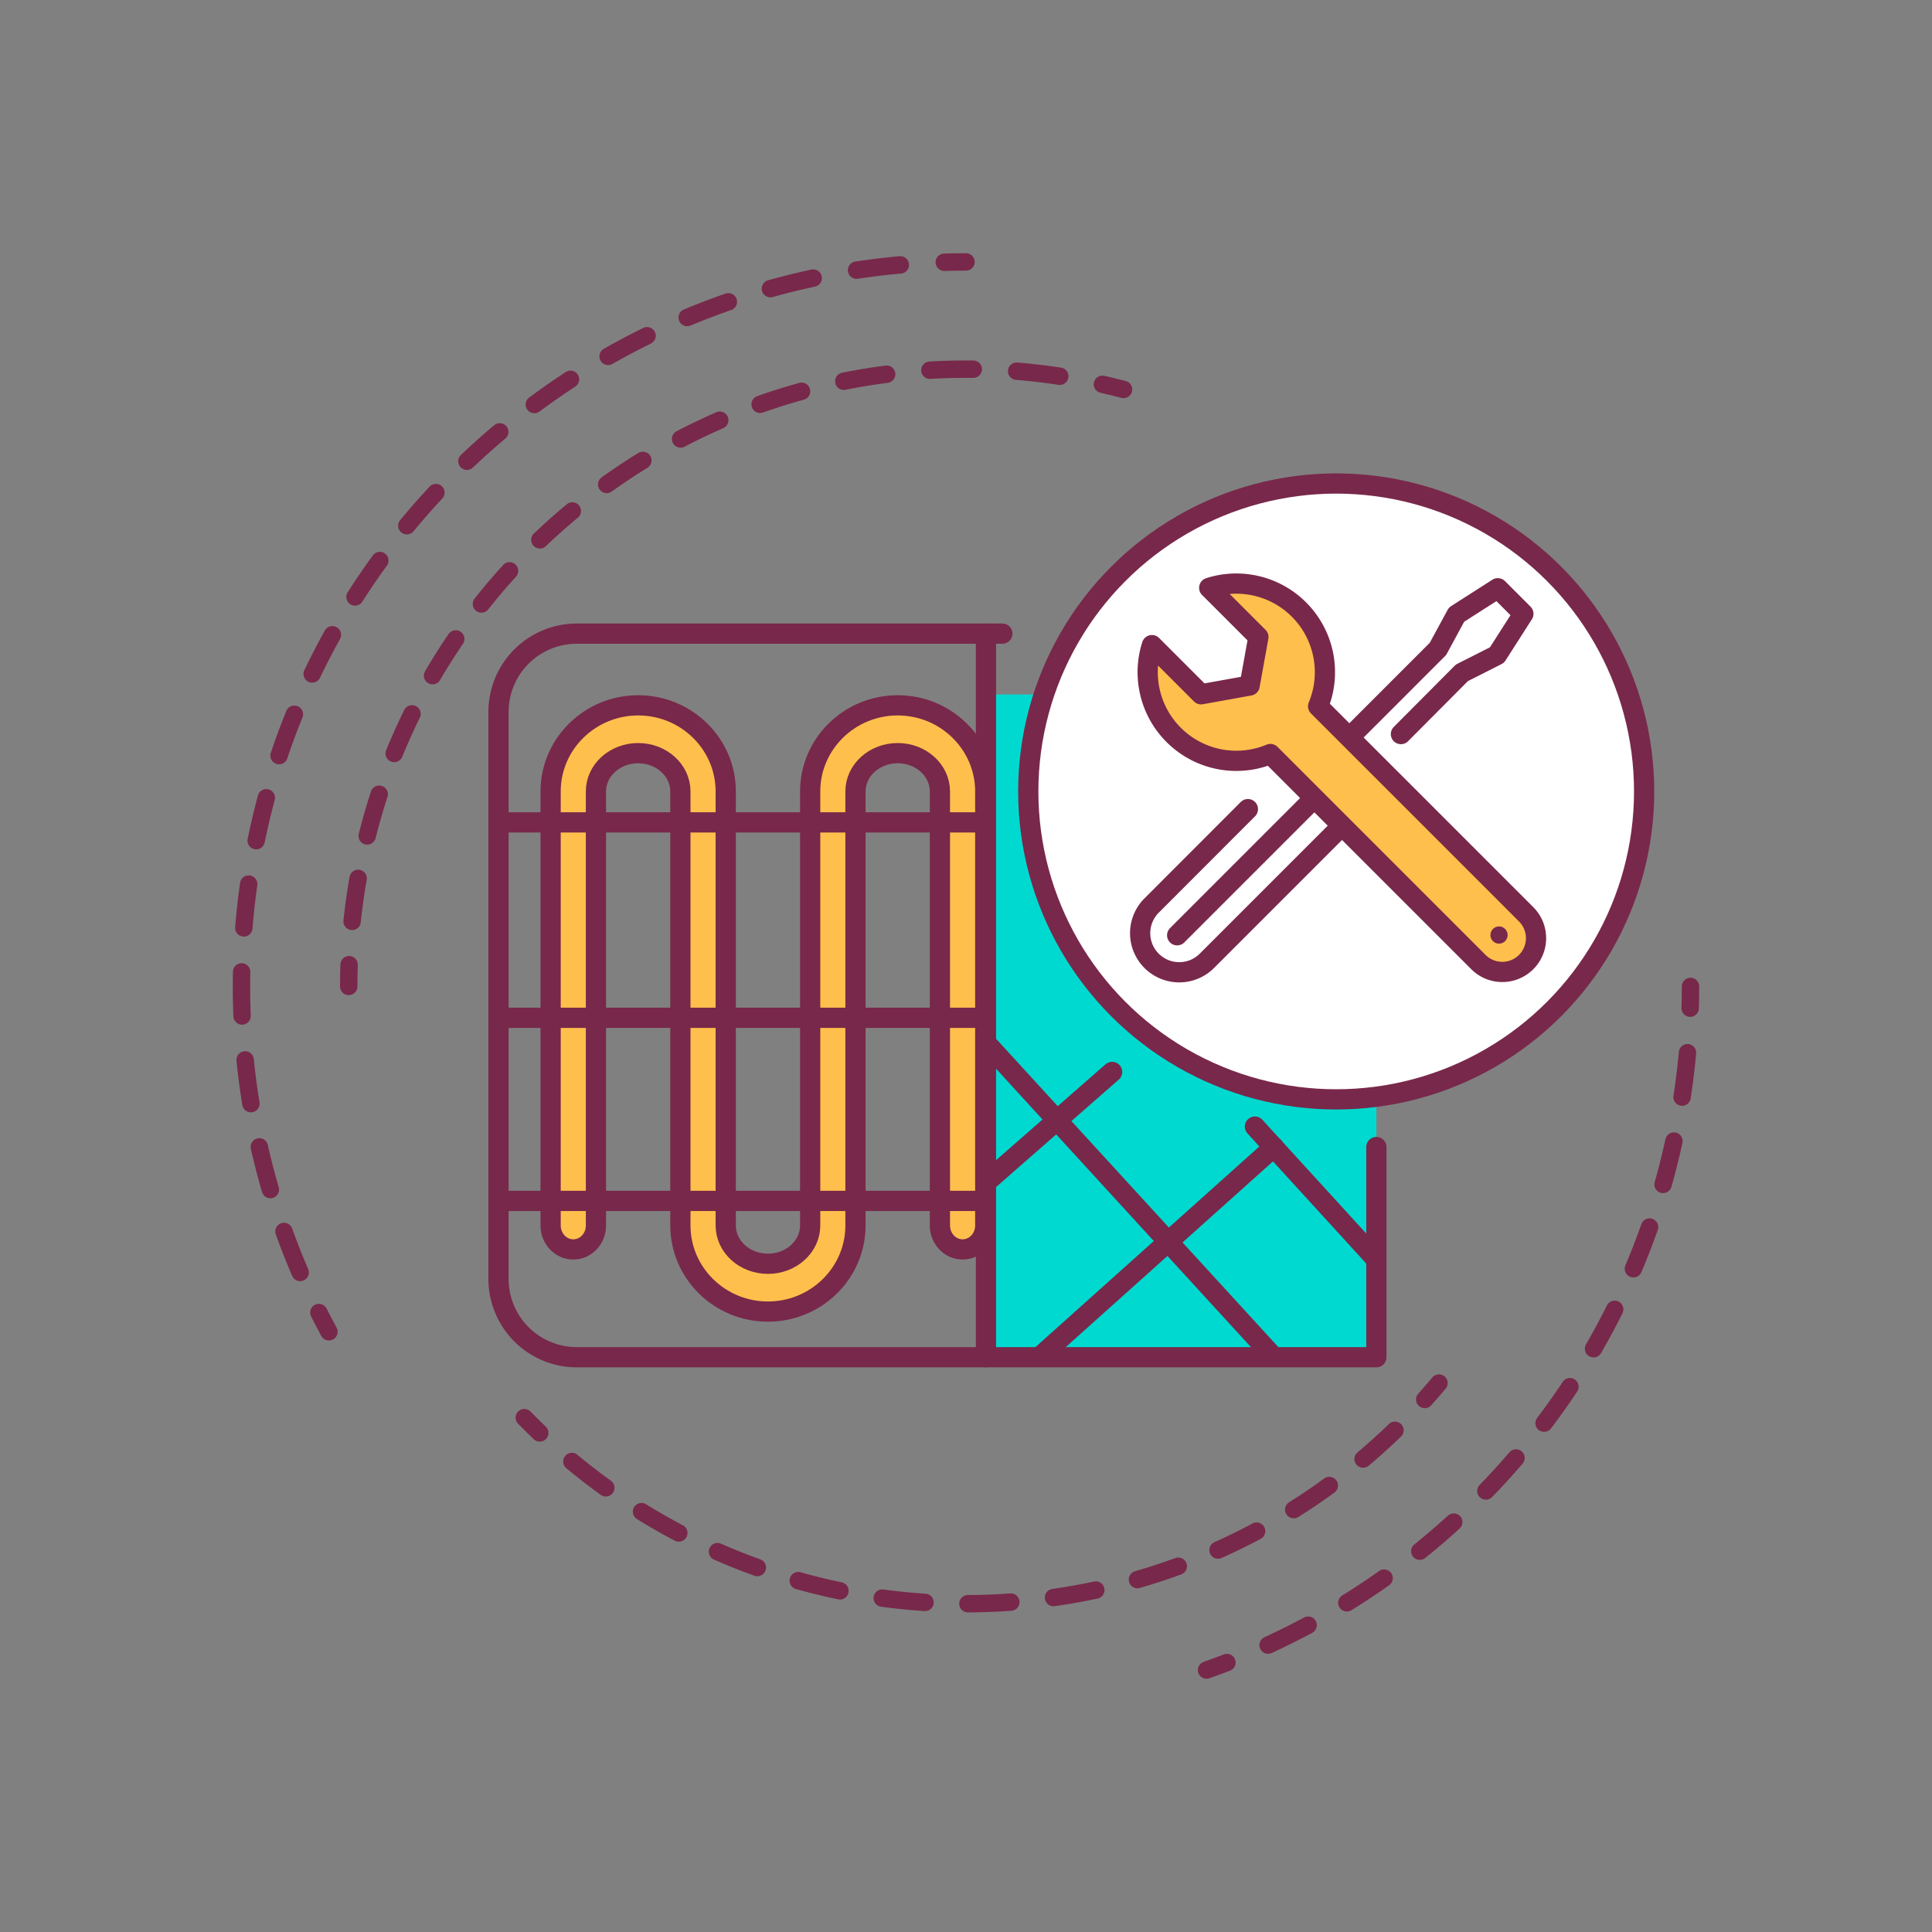 <?xml version="1.0"?>
<svg xmlns="http://www.w3.org/2000/svg" data-name="&#x421;&#x43B;&#x43E;&#x439; 1" id="&#x421;&#x43B;&#x43E;&#x439;_1" viewBox="0 0 2000 2000"><rect x="0" y="0" width="2000" height="2000" fill="#808080" stroke="none"/><defs><style>.cls-1,.cls-2,.cls-3,.cls-4,.cls-5,.cls-8{fill:none;}.cls-1,.cls-2,.cls-3,.cls-4,.cls-5,.cls-7,.cls-8,.cls-9{stroke:#78284a;stroke-linecap:round;stroke-linejoin:round;}.cls-1,.cls-2,.cls-3,.cls-4,.cls-5{stroke-width:18px;}.cls-2{stroke-dasharray:45.63 45.63;}.cls-3{stroke-dasharray:46.29 46.29;}.cls-4{stroke-dasharray:44.46 44.46;}.cls-5{stroke-dasharray:44.95 44.95;}.cls-6{fill:#00d9d0;}.cls-7{fill:#fff;}.cls-7,.cls-8,.cls-9{stroke-width:20.93px;}.cls-9{fill:#ffbf4d;}.cls-10{fill:#78284a;}</style></defs><title/><path class="cls-1" d="M1000,271.16q-11.29,0-22.5.33"/><path class="cls-2" d="M932,274.21c-382.33,34.38-682,355.68-682,747a747.15,747.15,0,0,0,70.11,317"/><path class="cls-1" d="M330.08,1358.73q5.08,10.05,10.44,19.93"/><path class="cls-1" d="M1249,1728.84q10.63-3.74,21.11-7.79"/><path class="cls-3" d="M1312.74,1703c245-112.55,418.91-353.25,435.89-636.25"/><path class="cls-1" d="M1749.67,1043.66q.33-11.21.33-22.5"/><path class="cls-1" d="M542.77,1467.55q7.86,8,16,15.82"/><path class="cls-4" d="M592,1512.94a636.4,636.4,0,0,0,408,147.22q11.17,0,22.25-.38c171.63-5.87,326.07-79.43,437.48-194.81"/><path class="cls-1" d="M1474.87,1448.74q7.53-8.36,14.77-17"/><path class="cls-1" d="M1163.07,403.16q-10.85-2.86-21.86-5.34"/><path class="cls-5" d="M1097.05,389.48a644,644,0,0,0-97.05-7.32c-337.8,0-614.38,262.12-637.44,594.05"/><path class="cls-1" d="M361.39,998.66q-.39,11.2-.39,22.5"/><rect class="cls-6" height="681.57" transform="translate(2446.98 2119.4) rotate(180)" width="402.64" x="1022.17" y="718.91"/><line class="cls-7" x1="1299.08" x2="1422.56" y1="1166.23" y2="1301.51"/><line class="cls-7" x1="1022.17" x2="1314.59" y1="1081.07" y2="1400.48"/><line class="cls-7" x1="1022.17" x2="1151.29" y1="1222.78" y2="1109.67"/><line class="cls-7" x1="1078.4" x2="1318.69" y1="1402.73" y2="1187.4"/><path class="cls-8" d="M1037.63,655.93H597.12A81.07,81.07,0,0,0,516.05,737v586.92A81.07,81.07,0,0,0,597.12,1405h827.69V1187.4"/><line class="cls-7" x1="1020.67" x2="1020.67" y1="655.93" y2="1404.98"/><path class="cls-9" d="M660.65,730.16c50,0,90.62,40,90.62,89.09v449.41c0,21.84,19.61,39.6,43.71,39.6s43.71-17.77,43.71-39.6V819.25c0-49.12,40.65-89.09,90.62-89.09s90.62,40,90.62,89.09v449.41c0,13.67-10.5,24.74-23.45,24.74S973,1282.32,973,1268.66V819.25c0-21.84-19.61-39.6-43.71-39.6s-43.71,17.77-43.71,39.6v449.41c0,49.12-40.65,89.09-90.62,89.09s-90.62-40-90.62-89.09V819.25c0-21.84-19.61-39.6-43.71-39.6s-43.71,17.77-43.71,39.6v449.41c0,13.67-10.5,24.74-23.45,24.74S570,1282.32,570,1268.66V819.25C570,770.13,610.69,730.16,660.65,730.16Z"/><line class="cls-8" x1="1020.22" x2="516.05" y1="851.34" y2="851.34"/><line class="cls-8" x1="1020.22" x2="516.05" y1="1243.18" y2="1243.18"/><line class="cls-8" x1="1020.22" x2="516.05" y1="1053.63" y2="1053.63"/><circle class="cls-7" cx="1383.23" cy="819.3" r="318.77"/><path class="cls-8" d="M1417.37,797.89a20.34,20.34,0,0,1,0,28.76l-168,168a40.48,40.48,0,0,1-57.24,0h0a40.48,40.48,0,0,1,0-57.24l99.69-99.8"/><polyline class="cls-8" points="1450.22 759.92 1513.35 696.5 1513.35 696.51 1549.66 678.14 1577 635.42 1550.52 608.93 1507.8 636.27 1488.57 671.73 1488.57 671.73 1389.89 770.41"/><line class="cls-8" x1="1377.5" x2="1218.59" y1="809.28" y2="968.2"/><path class="cls-9" d="M1251.79,608.52l50.89,50.89-9.06,50.25-50.25,9.06-50.89-50.89a91.74,91.74,0,0,0,122.61,112.73l215.76,215.76a34.95,34.95,0,0,0,49.42-49.42L1364.51,731.13a91.74,91.74,0,0,0-112.73-122.61Z"/><circle class="cls-10" cx="1551.79" cy="967.95" r="8.92"/></svg>

